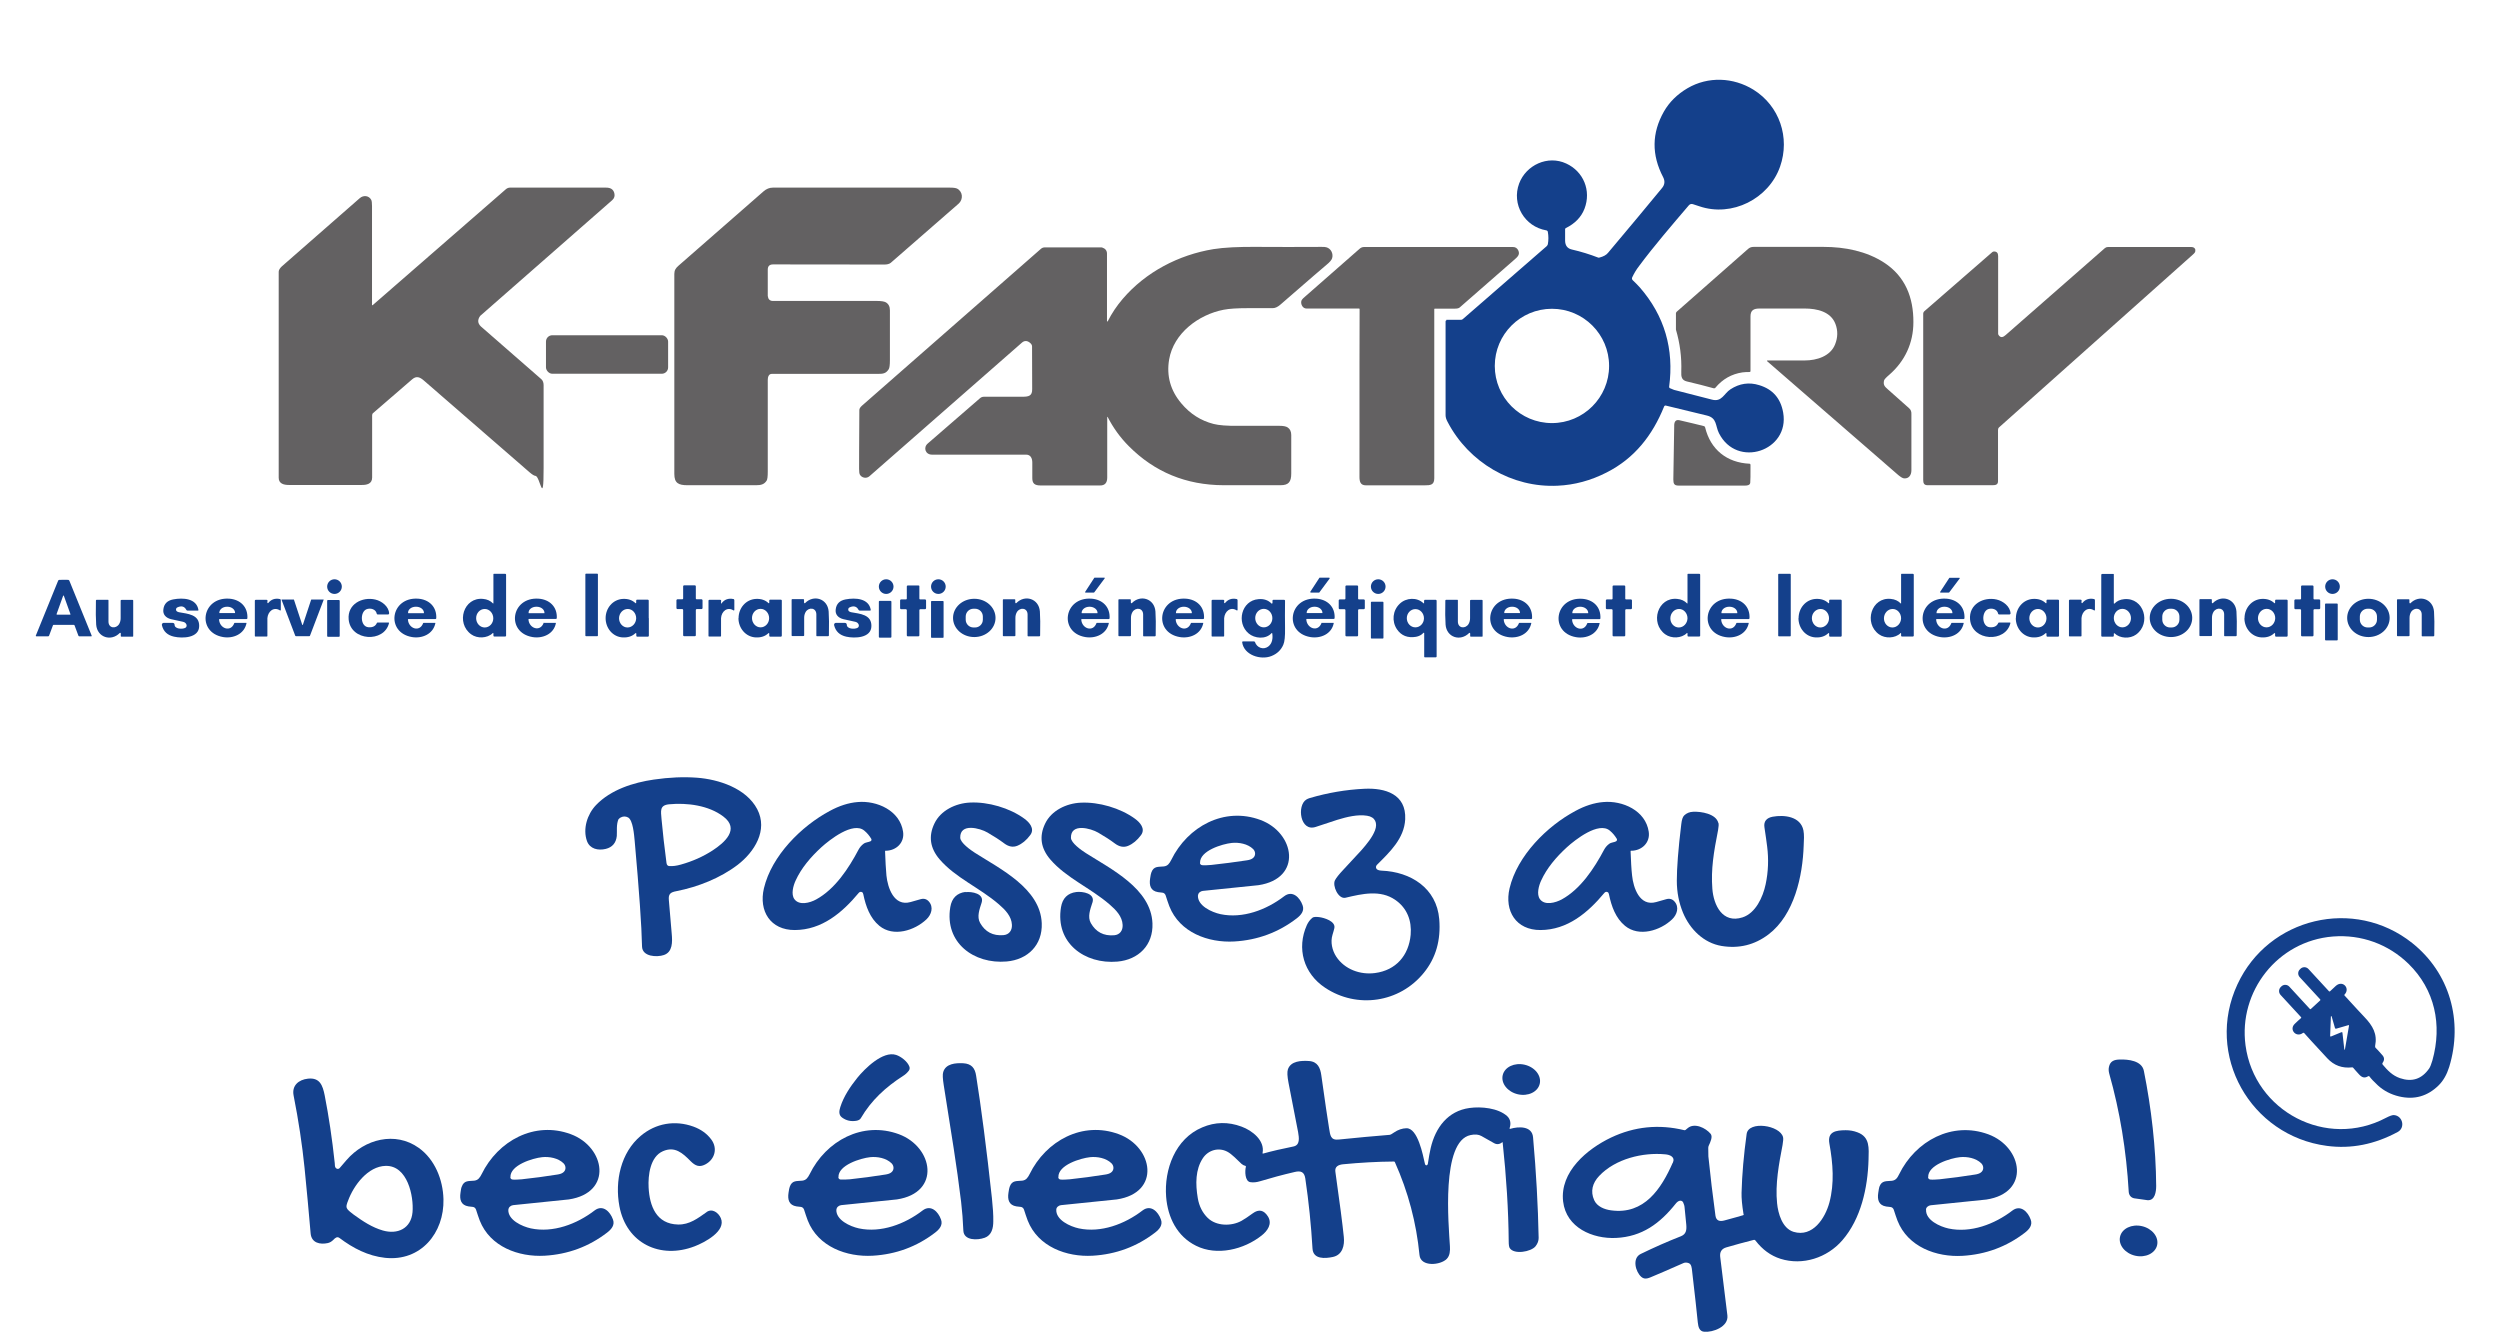 <?xml version="1.0" encoding="UTF-8"?>
<svg xmlns="http://www.w3.org/2000/svg" version="1.1" viewBox="0 0 2012 1079">
  <defs>
    <style>
      .cls-1 {
        fill: #636162;
      }

      .cls-2 {
        fill: #14408b;
      }
    </style>
  </defs>
  <!-- Generator: Adobe Illustrator 28.6.0, SVG Export Plug-In . SVG Version: 1.2.0 Build 709)  -->
  <g>
    <g id="Calque_1">
      <path class="cls-2" d="M1164,257.4h11.7c.6,0,1.2-.2,1.6-.6l67.5-58.7c.4-.4.7-.9.9-1.5.6-3.3.6-6.6,0-10-.1-.6-.6-1.1-1.2-1.2-17.6-3-28.1-21-21.9-37.7,5.6-14.9,23-23,37.9-16.1,13.9,6.4,20.3,21.8,14.7,36.4-2.6,6.7-7.6,11.9-15.1,15.6-.3.2-.5.5-.5.8,0,1.7,0,4.8,0,9.4.1,3.9,1.9,6.2,5.4,7,7.4,1.7,14.5,3.9,21.2,6.5.3.1.6.1,1,0,3.2-.8,5.6-2.1,7-3.9,17.5-20.8,32-38.2,43.5-52.2,2.1-2.6,2.4-5.5.8-8.6-9.4-18-9.2-35.5.6-52.8,4.4-7.7,10.7-13.9,19-18.8,16.6-9.7,36.9-8.8,53.1,1.2,20.9,13,29.6,38.5,21.4,61.9-9.1,25.9-38.7,40.9-65,31.9-1.9-.7-3.6-1.2-5.2-1.7-1.2-.4-2.4,0-3.2.9-13.4,15.7-28.1,32.8-40,48.8-2.4,3.1-4.2,6.2-5.6,9.2-.4.8-.2,1.8.5,2.4,1.5,1.4,4.2,4.1,5.7,5.8,19.8,22.8,27.6,49.5,23.5,80,0,.4.2.8.6,1,1.9.8,3.1,1.3,3.4,1.4,18.4,4.7,28.5,7.3,30.4,7.8,8.1,2.2,9.7-4.9,15-8.3,7.2-4.7,15-5.9,23.2-3.3,10.8,3.3,17.2,10.6,19.2,22.1,5.4,30.8-37.3,45.2-51.7,16.5-3-6-1.4-12.2-9.8-14.2-12.6-3.1-23.6-5.7-33-8-.5-.1-1.1.2-1.3.7-9.4,23.3-23.8,41.7-46.2,53.1-12.7,6.5-25.9,10.1-39.5,10.7-36.7,1.8-71.6-18.7-88.6-51.4-1.1-2-1.6-3.8-1.6-5.3,0-15.6,0-40.8,0-75.6,0-.4.3-.8.8-.8h0ZM1295,294.5c0-25.4-20.6-46-46-46s-46,20.6-46,46,20.6,46,46,46,46-20.6,46-46Z"/>
      <path class="cls-1" d="M299.5,245.5c0,0,0,.2.2.2,0,0,0,0,.1,0,67.9-59.1,103.6-90.2,107.2-93.3,1-.9,2.2-1.4,3.4-1.4,21.1,0,46.8,0,77.3,0,3.4,0,5.8,1.1,6.7,4.4.6,2.3,0,4.2-1.7,5.7-4,3.6-39.4,34.6-106.1,93,0,0-.1.1-.2.2-2.2,3.1-2,5.9.6,8.4.3.3,16.6,14.5,48.7,42.5,1.3,1.1,1.8,3,1.8,4.8,0,12.1,0,34.3,0,66.6s-2.8,6.8-6.5,6.4c-1.1-.1-2.7-1.1-4.8-2.9-18.7-16.2-47-40.8-85-73.8-3.2-2.8-6-4-9.4-1.1-8.4,7.3-18.9,16.3-31.5,27.2-.5.4-.8,1.1-.8,1.8,0,3.8,0,20.5,0,50.1,0,5.1-4.2,6.1-8.8,6-1.7,0-21.1,0-58.2,0-4.2,0-8.2-1.1-8.2-5.8,0-33,0-88.3,0-165.9,0-1.5,1.4-3.2,2.6-4.3,15.7-13.7,36.6-32,62.6-54.8,3.1-2.7,7.5-2.1,9.3,1.4.4.8.6,2.5.6,5,0,30.2,0,56.6,0,79.5Z"/>
      <path class="cls-1" d="M618.1,238.6c0,2.1,1.6,3.6,3.8,3.6,8.8,0,36.8,0,83.7,0,3.6,0,6,.4,7.3,1.1,2.2,1.3,3.3,3.4,3.3,6.4,0,23.4,0,36.7,0,40,0,4-.3,6.5-1,7.5-2.3,3.5-4.5,3.7-9,3.7-30.6,0-59,0-85.1,0-2.4,0-3.2,2.5-3.2,4.8,0,9.2,0,33.9,0,73.9,0,3.9-.3,6.3-.9,7.2-2,3.1-4.6,3.7-8.6,3.7-9.2,0-27.6,0-55.1,0-7.3,0-10.6-1.7-10.6-9.1,0-91.6,0-145.2,0-160.9,0-3,1.1-4.7,3.4-6.7,10.9-9.5,33.7-29.5,68.4-59.8,2.3-2,4.8-3,7.5-3,72.9,0,120.5,0,142.6,0,2.8,0,4.7.3,5.7.8,4.6,2.4,5.1,8.6,1.2,12.1-11.7,10.3-29.9,26.1-54.6,47.6-1.3,1.1-3.3,1.4-5.2,1.4-17.9,0-47.7,0-89.5-.1-2.9,0-4.3,1.4-4.3,4.2,0,7.5,0,14.6,0,21.6Z"/>
      <path class="cls-1" d="M891.6,258.4c3.2-6.3,7.2-12.3,12-17.9,18.4-21.5,44.9-35.4,73-40,8.1-1.3,20.3-2,36.5-1.8,14.5.1,31.3.1,50.4,0,1.7,0,3,0,3.9.3,3.8,1,5.8,5.2,4.7,8.8-.4,1.4-1.9,3.2-4.5,5.3-1.4,1.1-13.8,11.8-37.3,32.2-2.1,1.8-4.1,2.7-6,2.7-4.6,0-11.2,0-19.8,0-8.6,0-15.2.4-19.8,1.3-20,3.9-40.2,18.8-43.8,40.1-2.2,13.1,1.1,24.9,9.8,35.2,7.1,8.5,15.8,14,26,16.6,4.3,1.1,10.8,1.6,19.7,1.5,11,0,22,0,33.1,0,3.2,0,5.5.4,6.8,1.3,1.9,1.2,2.9,3.3,2.9,6.1,0,15,0,25.3,0,31,0,6.7-2.1,9.4-8.6,9.4-8.8,0-24.1,0-45.9,0-30.1-.1-55.5-10.6-76.2-31.4-6.9-6.9-12.6-14.8-17.1-23.6,0,0-.1-.1-.2,0,0,0-.1.1-.1.2,0,30,0,46.1,0,48.6,0,4.3-1.9,6.5-5.9,6.4-14.7,0-30.6,0-47.7,0-4.6,0-6.7-1.4-6.7-5.9,0-4.7,0-8.9,0-12.5,0-3.4-1.3-6.4-5-6.4-8.9,0-34.1,0-75.8,0-5.2,0-7.2-5.7-3.3-9,27.9-24.2,41.9-36.3,42-36.4.9-.8,2-1.2,3.2-1.2,9.1,0,19.5,0,31,0,5.1,0,7.9-.7,7.8-6.2,0-.4,0-11.8-.1-34.3,0-1.1-.6-2.1-1.9-3.1-2.2-1.7-4.4-1.6-6.3.1-47.5,41.6-88.4,77.4-122.7,107.5-2.4,2.1-6.1,1.3-7.6-1.2-.5-.8-.7-2.4-.7-4.8,0-3.8,0-19.6.2-47.3,0-1.1.7-2.2,2-3.4,38.2-33.5,86.2-75.6,144.1-126.3.9-.8,2-1.2,3.2-1.2h45.4c.2,0,.5,0,.7.1,2.5.8,3.8,2.4,3.9,4.7,0,7.3,0,25.5,0,54.7,0,.1.1.2.2.2,0,0,.1,0,.2-.1Z"/>
      <path class="cls-1" d="M1094.1,248.6c0-.2-.1-.3-.3-.3,0,0,0,0,0,0-24.2,0-38.3,0-42.4,0-2.9,0-4.7-3.3-4.1-6,.2-.9,1.1-2,2.8-3.4,27.4-24.1,42-36.9,44-38.6,1.1-1,2.3-1.5,3.6-1.5,13.5,0,53.5,0,120,0,1.9,0,3.3.9,4.2,2.7,1.7,3.6-.9,5.5-3.5,7.8-.6.5-15.2,13.2-43.7,38.2-.7.6-2,.9-3.9.9-5.1,0-10.5,0-16.1,0-.2,0-.4.2-.4.4h0c0,60.3,0,105.6,0,136.1,0,5.4-3,5.7-7.8,5.7-28.7,0-44.4,0-47.2,0-4.4,0-5.2-2.9-5.2-6.9,0-78,0-122.1.1-132.3,0-.9,0-1.8,0-2.7Z"/>
      <path class="cls-1" d="M1422.6,290.1c10.7,0,20.6,0,29.8,0,9.9,0,20.8-3.5,24.5-13,2.2-5.5,2.3-11,.3-16.3-3.7-10-14.9-12.5-24.8-12.5-16.4,0-28.5,0-36.3,0-4.9,0-7.3,1.5-7.3,6.4,0,8.7,0,23.3,0,44,0,.4-.3.7-.7.7-1.6,0-3.9,0-5.8.3-8.7,1.3-16,5.4-21.8,12.4-.3.4-.8.5-1.3.4-6.8-1.9-14-3.7-21.6-5.5-4.2-1-4.7-3.8-4.5-8,.4-11.6-1.1-22.8-4.3-33.7,0-.1,0-.3,0-.4v-12.9c.1-.4.3-.8.6-1.1,1.2-1,20.3-17.9,57.5-50.6,1.3-1.1,2.6-1.6,4.4-1.6,20.8,0,39.6,0,56.3,0,17.1,0,34.5,3.4,48.8,12.7,17,11.1,23.6,28.1,23.5,47.9,0,16.7-6.8,31.4-19.5,42.4-2.6,2.2-3.9,3.7-4.1,4.5-.8,3.4.3,4.8,3.1,7.2,10,8.9,15.7,13.9,17.1,15.2,1.4,1.2,1.9,2.8,1.8,4.8,0,1.4,0,16.4,0,45.1,0,3.9-2.1,6.8-5.8,6.5-1.1,0-2.7-1-4.8-2.7-55.3-48-90.4-78.5-105.5-91.6-.2-.1-.2-.4,0-.5,0,0,.2-.1.3-.1Z"/>
      <path class="cls-1" d="M1766.7,201c.5,1.9-.7,2.8-2,4-88.5,78.8-140.4,125.1-155.8,138.9-.6.5-.9,1.3-.9,2.1,0,25.5,0,39.3,0,41.3,0,2.7-1.8,3.2-4.3,3.2-17.8,0-35.3,0-52.4,0-2.8,0-3.5-1.6-3.5-4.2,0-49.2,0-93.8,0-133.8,0-.8.4-1.6,1-2.1l54.6-47.5c.4-.3.9-.5,1.4-.5,2.2,0,3.3,1.2,3.3,3.7,0,19.1,0,39.9,0,62.4,0,.4.1.8.4,1.2,1.7,2.5,3.7,1.7,5.7-.1,52.1-45.7,78.7-69,79.8-69.9.7-.6,1.5-.9,2.4-.9,27.4,0,49.8,0,67.2,0,1.8,0,2.9.8,3.3,2.3Z"/>
      <rect class="cls-1" x="439.4" y="269.8" width="98.3" height="31" rx="5.1" ry="5.1"/>
      <path class="cls-1" d="M1408.8,373.9c0,8.4,0,13.3-.2,14.6-.2,1.9-2.2,2.3-4,2.3-33.1,0-51,0-53.7,0-3.5,0-4.2-1.5-4.2-5,.5-28.3.7-42.5.7-42.8-.1-3,.8-5.6,4.2-4.8,8.1,1.9,14.6,3.4,19.6,4.7.6.1,1,.6,1.1,1.1,4.3,17.8,17.5,28.4,35.8,29.2.3,0,.6.3.6.6Z"/>
      <path class="cls-2" d="M396.5,509.6c-4.4,4.2-12.4,4.5-17.3.9-12.5-9-6.2-30.1,9.6-28.5,3.3.3,5.9,1.5,7.9,3.6.1.1.3.1.4,0,0,0,0-.1,0-.2v-23.2c0-.2.2-.4.4-.4h9.1c.4,0,.7.3.7.7v49.1c0,.4-.4.7-.8.7h-8.7c-.4,0-.7-.3-.7-.7v-1.8c0-.2-.2-.4-.3-.4,0,0-.2,0-.3.1ZM390.1,505c3.8,0,6.9-3.3,6.9-7.4s-3.1-7.5-6.9-7.5h0c-3.8,0-6.9,3.3-6.9,7.4h0c0,4.1,3.1,7.5,6.9,7.5Z"/>
      <rect class="cls-2" x="471.1" y="461.7" width="10.1" height="50.3" rx=".5" ry=".5"/>
      <path class="cls-2" d="M1357.5,509.6c-4.3,4.2-12.3,4.5-17.3.9-12.5-9-6.2-30.1,9.6-28.5,3.3.3,5.9,1.5,7.9,3.6.1.1.3.1.4,0,0,0,0-.1,0-.2v-23.2c0-.2.2-.4.4-.4h9.1c.4,0,.7.3.7.7v49.1c0,.4-.4.7-.8.7h-8.7c-.4,0-.7-.3-.7-.7h0v-1.8c0-.2-.2-.4-.4-.4,0,0-.2,0-.3.1ZM1351.1,505c3.8,0,6.9-3.3,7-7.4,0-4.1-3-7.5-6.8-7.5-3.8,0-6.9,3.3-7,7.4s3,7.5,6.8,7.5Z"/>
      <rect class="cls-2" x="1431.1" y="461.8" width="10.1" height="50.3" rx=".5" ry=".5"/>
      <path class="cls-2" d="M1529.5,509.6c-4.3,4.2-12.3,4.5-17.3.9-12.5-9-6.2-30.1,9.5-28.5,3.3.3,5.9,1.5,7.9,3.6.1.1.3.1.4,0,0,0,0-.1,0-.2v-23.2c0-.2.2-.4.4-.4h9.1c.4,0,.7.3.7.7v49.1c0,.4-.4.7-.8.7h-8.7c-.4,0-.7-.3-.7-.7h0v-1.8c0-.2-.2-.4-.3-.4,0,0-.2,0-.3.1ZM1523,505c3.8,0,6.9-3.3,7-7.4h0c0-4.1-3-7.5-6.8-7.5h0c-3.8,0-6.9,3.3-7,7.4s3,7.5,6.8,7.5Z"/>
      <path class="cls-2" d="M1701.2,509.9v1.8c0,.4-.3.7-.7.7h-8.7c-.4,0-.7-.3-.7-.7v-49.1c0-.4.3-.7.7-.7h9.1c.2,0,.3.2.3.4v23.2c0,.2.1.3.3.3,0,0,.1,0,.2,0,2-2.1,4.6-3.3,7.9-3.6,15.8-1.5,22,19.5,9.5,28.5-5,3.6-13,3.2-17.3-1-.1-.1-.4-.1-.5,0,0,0-.1.2-.1.3ZM1708.1,504.9c3.8,0,6.9-3.3,6.9-7.4h0c0-4.1-3.1-7.5-6.9-7.5h0c-3.8,0-6.9,3.3-6.9,7.4h0c0,4.1,3.1,7.5,6.9,7.5h0Z"/>
      <path class="cls-2" d="M880.4,476.9h-6.8c-.2,0-.3-.1-.3-.3,0,0,0-.1,0-.2l7.4-11.4c0,0,.2-.1.3-.1h7.8c.2,0,.3.1.3.3,0,0,0,.1,0,.2l-8.5,11.4c0,0-.2.1-.3.1Z"/>
      <path class="cls-2" d="M1061.4,476.9h-6.5c-.2,0-.4-.2-.4-.4,0,0,0-.2,0-.2l7.3-11.2c0-.1.2-.2.3-.2h7.6c.2,0,.4.2.4.4,0,0,0,.2,0,.3l-8.3,11.2c0,.1-.2.2-.3.2Z"/>
      <path class="cls-2" d="M1568.4,476.9h-6.7c-.2,0-.3-.1-.3-.3,0,0,0-.1,0-.2l7.4-11.3c0,0,.2-.1.3-.1h7.8c.2,0,.3.2.3.3,0,0,0,.1,0,.2l-8.5,11.3c0,0-.2.1-.3.1Z"/>
      <circle class="cls-2" cx="269.2" cy="472.1" r="5.9"/>
      <circle class="cls-2" cx="713.2" cy="472.1" r="5.9"/>
      <circle class="cls-2" cx="755.2" cy="472.1" r="5.9"/>
      <circle class="cls-2" cx="1109.2" cy="472.1" r="5.9"/>
      <circle class="cls-2" cx="1877.2" cy="472.1" r="5.9"/>
      <path class="cls-2" d="M51.2,466.6c2.1,0,3.3,0,3.8.1.3,0,.6.3.8.6l18,44.3c0,.2,0,.4-.2.5,0,0,0,0-.2,0h-9.6c-.3,0-.6-.2-.7-.5l-3.1-8.3c0-.2-.3-.3-.5-.4-.6,0-3.3,0-8.2,0s-7.7,0-8.2,0c-.2,0-.4.1-.5.4l-3.1,8.3c-.1.3-.4.5-.7.5h-9.6c-.2,0-.4-.2-.4-.4,0,0,0,0,0-.1l18-44.3c.1-.3.4-.5.8-.6.5,0,1.8-.1,3.8-.1ZM45.6,494.3c0,.2,0,.4.2.4,0,0,0,0,.1,0h10.5c.2,0,.3-.1.3-.3,0,0,0,0,0-.1l-5.3-14.8c0-.2-.3-.3-.4-.2,0,0-.2.1-.2.2l-5.3,14.8Z"/>
      <path class="cls-2" d="M554.8,512c-2.5,0-3.9,0-4.3,0-.4,0-.7-.3-.7-.7v-20.4c0-.4-.3-.7-.7-.7h-3.8c-.5,0-.9-.4-.9-.9v-6.1c0-.5.4-.9.9-.9h3.9c.3,0,.6-.3.6-.6h0v-9.9c0-.4.3-.7.7-.7.5,0,2,0,4.4,0,2.4,0,3.9,0,4.4,0,.4,0,.7.3.7.7v9.9c0,.3.3.6.6.6h3.9c.5,0,.9.4.9.9v6.1c0,.5-.4.9-.9.9h-3.8c-.4,0-.7.3-.7.7h0s0,20.4,0,20.4c0,.4-.3.7-.7.7h-4.3Z"/>
      <path class="cls-2" d="M734.8,512.1c-2.4,0-3.9,0-4.3,0s-.7-.3-.7-.7h0v-20.4c0-.4-.3-.7-.7-.7h-3.8c-.5,0-.9-.4-.9-.9h0v-6.1c0-.5.4-.9.9-.9,0,0,0,0,0,0h3.9c.3,0,.6-.3.6-.6h0v-9.9c0-.4.3-.7.7-.7.5,0,2,0,4.4,0,2.4,0,3.9,0,4.4,0,.4,0,.7.3.6.7v9.9c0,.3.3.6.6.6h3.9c.5,0,.9.4.9.9v6.1c0,.5-.4.9-.9.9h-3.8c-.4,0-.7.3-.7.7h0s0,20.4,0,20.4c0,.4-.3.7-.7.7h0c-.4,0-1.8,0-4.3,0Z"/>
      <path class="cls-2" d="M1087.8,512.1c-2.5,0-3.9,0-4.3,0-.4,0-.7-.3-.7-.7v-20.4c0-.4-.3-.7-.7-.7h-3.8c-.5,0-.9-.4-.9-.9h0v-6.1c0-.5.4-.9.9-.9h3.9c.3,0,.6-.3.6-.6v-9.9c0-.4.3-.7.7-.7.5,0,2,0,4.4,0s3.9,0,4.4,0c.4,0,.7.3.7.7v9.9c0,.3.3.6.6.6h3.9c.5,0,.9.4.9.9v6.1c0,.5-.4.9-.9.9h-3.8c-.4,0-.7.3-.7.7v20.4c0,.4-.3.7-.7.7-.4,0-1.9,0-4.3,0Z"/>
      <path class="cls-2" d="M1302.8,512.1c-2.5,0-3.9,0-4.3,0-.4,0-.7-.3-.7-.7v-20.4c0-.4-.3-.7-.7-.7h-3.8c-.5,0-.9-.4-.9-.9h0v-6.1c0-.5.4-.9.9-.9h3.9c.3,0,.6-.3.6-.6,0,0,0,0,0,0v-9.9c0-.4.3-.7.7-.7.5,0,2,0,4.4,0s3.9,0,4.4,0c.4,0,.7.3.7.7v9.9c0,.3.2.6.6.6,0,0,0,0,0,0h3.9c.5,0,.9.4.9.9h0s0,6.1,0,6.1c0,.5-.4.9-.9.9h-3.8c-.4,0-.7.3-.7.7v20.4c0,.4-.3.7-.7.7h-4.3Z"/>
      <path class="cls-2" d="M1856.8,471.2c2.4,0,3.9,0,4.4,0,.4,0,.7.3.7.7v9.9c0,.3.3.6.6.6h3.9c.5,0,.9.4.9.9v6.1c0,.5-.4.9-.9.9h-3.8c-.4,0-.7.3-.7.7v20.4c0,.4-.3.7-.7.7h-8.6c-.4,0-.7-.3-.7-.7h0s0-20.4,0-20.4c0-.4-.3-.7-.7-.7h-3.8c-.5,0-.9-.4-.9-.9h0v-6.1c0-.5.4-.9.9-.9h3.9c.3,0,.6-.3.6-.6v-9.9c0-.4.3-.7.7-.7.5,0,2,0,4.3,0Z"/>
      <path class="cls-2" d="M159.7,491c0,.2-.1.4-.3.4,0,0,0,0,0,0h-8.5c-.4,0-.7-.2-.9-.5-1.5-2.9-3.9-3.6-7.2-2.1-1,.4-1.4,1.5-1,2.5,0,.2.2.3.3.5.4.4,1,.7,1.8.9,7.2,1.3,16.5,1.8,16.4,11.1,0,9.8-13.5,10.1-20.2,8.6-5.4-1.2-8.6-4.2-9.8-9.2-.2-.9.3-1.7,1.2-1.9.1,0,.2,0,.4,0h7.1c.9,0,1.5.7,1.5,1.5,0,0,0,0,0,0,0,3.4,6.1,3.8,8.6,2.5,1-.5,1.4-1.7.9-2.8-.5-1.1-1.4-1.8-2.8-2.1-4.4-.9-7.6-1.6-9.6-2.1-4-1-6.8-3.7-6.1-8.1.6-4.3,3.2-6.9,7.9-7.8,7.9-1.5,18.8-.9,20.3,8.5Z"/>
      <path class="cls-2" d="M188.8,501.3h9.4c.1,0,.2,0,.2.2,0,0,0,0,0,0-1.8,8.9-10.8,12.6-18.9,11.2-21.4-3.7-17.3-32.3,4.9-30.9,8.8.6,15.2,6.5,14.7,15.8,0,.3-.3.6-.6.6h-21.8c-.2,0-.4.2-.4.4,0,0,0,0,0,0,.4,7.3,9.4,10.5,12.2,3,0-.2.2-.3.4-.3ZM176.5,493.4h12.6c0,0,.1,0,.1-.1h0c0-2.8-2.8-5-6.2-5h-.3c-3.5,0-6.2,2.2-6.2,4.9,0,0,0,0,0,0h0c0,.2,0,.2.1.2h0Z"/>
      <path class="cls-2" d="M215.2,485.1c0,.2.3.4.5.3,0,0,.2,0,.2-.1,2.3-2.9,5.4-4,9.3-3.2.5,0,.8.5.8,1v7.8c0,.2-.2.4-.4.4,0,0-.1,0-.2,0-5.1-3.3-9.8.8-10.2,6.2,0,.5,0,5.3,0,14.3,0,.3-.2.5-.5.5h-9.1c-.3,0-.5-.2-.5-.5h0v-28.3c0-.5.4-.8.8-.8h8.6c.4,0,.8.3.8.8,0,0,0,.1,0,.2-.2.7-.2,1.2,0,1.7Z"/>
      <path class="cls-2" d="M340.8,501.3h9.4c.1,0,.2,0,.2.2,0,0,0,0,0,0-1.8,8.9-10.8,12.6-18.9,11.2-21.4-3.7-17.3-32.3,4.9-30.9,8.8.6,15.2,6.5,14.7,15.8,0,.3-.3.6-.6.6h-21.8c-.2,0-.4.2-.4.4,0,0,0,0,0,0,.4,7.3,9.4,10.5,12.2,3,0-.2.2-.3.4-.3ZM328.5,493.5h12.6c0,0,.1-.1.1-.2h0c0-2.8-2.8-5-6.3-5h-.3c-3.5,0-6.3,2.2-6.2,4.9,0,0,0,0,0,0h0c0,.1,0,.2.1.2h0Z"/>
      <path class="cls-2" d="M437.8,501.3h9.4c.1,0,.2,0,.2.2,0,0,0,0,0,0-1.7,8.9-10.8,12.6-18.9,11.2-21.4-3.7-17.3-32.3,4.9-30.9,8.8.6,15.2,6.5,14.7,15.7,0,.3-.3.6-.6.6h-21.8c-.2,0-.4.2-.4.4,0,0,0,0,0,0,.4,7.2,9.4,10.4,12.2,2.9,0-.2.2-.3.4-.3ZM425.5,493.5h12.6c0,0,.1-.1.1-.2h0c0-2.8-2.8-5-6.3-5h-.3c-3.5,0-6.3,2.2-6.2,4.9h0c0,.2,0,.2.1.2h0Z"/>
      <path class="cls-2" d="M580.9,485.3c2.3-2.9,5.4-4,9.3-3.2.5,0,.8.5.8,1v7.8c0,.2-.2.4-.4.4,0,0-.1,0-.2,0-5.1-3.3-9.8.8-10.1,6.2,0,.5,0,5.3,0,14.3,0,.3-.2.5-.5.5h-9.1c-.3,0-.5-.2-.5-.5v-28.3c0-.5.4-.8.8-.8h8.6c.4,0,.8.3.8.8,0,0,0,.1,0,.2-.2.7-.2,1.2,0,1.7,0,.2.3.4.5.3,0,0,.2,0,.2-.1Z"/>
      <path class="cls-2" d="M647.2,485.1c0,.2.2.4.4.4.1,0,.2,0,.3-.1,6.9-7.1,18.2-3.7,19,6.7.3,4.2.4,10.6.2,19.3,0,.3-.3.6-.6.6h-9.1c-.2,0-.4-.2-.4-.4,0-7.2,0-12.9,0-17.1,0-5.5-6.1-6.1-8.6-2-.8,1.4-1.2,2.9-1.2,4.7,0,9,0,13.7,0,14.1,0,.4-.3.6-.7.6h-8.9c-.3,0-.5-.2-.5-.5h0s0-28.7,0-28.7c0-.2.2-.5.4-.5h9.1c.3,0,.5.2.5.5h0v2.2Z"/>
      <path class="cls-2" d="M700.7,491c0,.2-.1.4-.3.4,0,0,0,0,0,0h-8.5c-.4,0-.7-.2-.9-.5-1.5-2.9-3.9-3.6-7.2-2.1-1,.4-1.4,1.5-1,2.5,0,.2.2.3.3.5.4.4,1,.7,1.8.9,7.2,1.3,16.5,1.8,16.4,11.1,0,9.8-13.5,10.1-20.2,8.6-5.4-1.2-8.6-4.3-9.8-9.2-.2-.9.3-1.7,1.2-1.9.1,0,.2,0,.4,0h7.1c.9,0,1.5.7,1.5,1.5,0,0,0,0,0,0,0,3.4,6.1,3.8,8.6,2.5,1-.5,1.4-1.7.9-2.8-.5-1.1-1.4-1.8-2.8-2.1-4.4-.9-7.6-1.6-9.5-2.1-4-1-6.8-3.7-6.1-8.1.6-4.3,3.2-6.9,7.9-7.8,7.9-1.5,18.8-.9,20.3,8.5Z"/>
      <path class="cls-2" d="M817.2,485.1c0,.2.2.4.4.4.1,0,.2,0,.3-.1,6.9-7.1,18.2-3.7,19,6.7.3,4.2.4,10.6.2,19.4,0,.3-.3.6-.6.6h-9.1c-.2,0-.4-.2-.4-.4h0c0-7.2,0-12.9,0-17.1,0-5.5-6.1-6.1-8.6-2-.8,1.4-1.2,2.9-1.2,4.7,0,9,0,13.7,0,14.1,0,.4-.3.6-.7.6h-8.9c-.3,0-.5-.2-.5-.5h0s0-28.7,0-28.7c0-.2.2-.5.4-.5h9.1c.3,0,.5.2.5.5h0v2.2Z"/>
      <path class="cls-2" d="M882.8,501.3h9.4c.1,0,.2,0,.2.2,0,0,0,0,0,0-1.8,8.9-10.8,12.6-19,11.2-21.4-3.7-17.3-32.3,4.9-30.9,8.8.6,15.2,6.5,14.7,15.8,0,.3-.3.6-.6.6h-21.8c-.2,0-.4.2-.4.4,0,0,0,0,0,0,.4,7.3,9.4,10.5,12.2,3,0-.2.2-.3.4-.3ZM870.6,493.5h12.6c0,0,.1,0,.1-.2h0c0-2.8-2.9-5-6.4-5,0,0,0,0,0,0h-.1c-3.5,0-6.3,2.2-6.3,4.9h0c0,.2,0,.2.1.2h0Z"/>
      <path class="cls-2" d="M910.2,485.1c0,.2.2.4.4.4.1,0,.2,0,.3-.1,6.9-7.1,18.2-3.7,19,6.7.3,4.2.4,10.6.2,19.4,0,.3-.3.6-.6.6h-9.1c-.2,0-.4-.2-.4-.4h0c0-7.2,0-12.9,0-17.1,0-5.5-6.1-6.1-8.6-2-.8,1.4-1.2,2.9-1.2,4.7,0,9,0,13.7,0,14.1,0,.4-.3.6-.7.6h-8.9c-.3,0-.5-.2-.5-.5h0s0-28.7,0-28.7c0-.2.2-.5.4-.5h9.1c.3,0,.5.2.5.5v2.2Z"/>
      <path class="cls-2" d="M958.8,501.3h9.4c.1,0,.2,0,.2.2,0,0,0,0,0,0-1.8,8.9-10.8,12.6-19,11.2-21.4-3.7-17.3-32.3,4.9-30.9,8.8.6,15.2,6.5,14.7,15.8,0,.3-.3.6-.6.6h-21.8c-.2,0-.4.2-.4.4,0,0,0,0,0,0,.4,7.2,9.4,10.5,12.2,3,0-.2.2-.3.4-.3ZM946.5,493.5h12.6c0,0,.1-.1.1-.2h0c0-2.8-2.9-5-6.4-5h-.1c-3.5,0-6.4,2.2-6.3,5h0c0,.2,0,.2.1.2Z"/>
      <path class="cls-2" d="M985.2,485.1c0,.2.3.4.5.3,0,0,.2,0,.2-.1,2.4-2.9,5.4-4,9.3-3.2.5,0,.8.5.8,1v7.8c0,.2-.2.4-.4.4,0,0-.1,0-.2,0-5.1-3.4-9.8.8-10.2,6.2,0,.5,0,5.3,0,14.3,0,.3-.2.5-.5.5h-9.1c-.3,0-.5-.2-.5-.5v-28.3c0-.5.4-.8.8-.8h8.6c.4,0,.8.3.8.8,0,0,0,.1,0,.2-.2.7-.2,1.2,0,1.7Z"/>
      <path class="cls-2" d="M1063.8,501.3h9.4c.1,0,.2,0,.2.2,0,0,0,0,0,0-1.7,8.9-10.8,12.6-18.9,11.2-21.4-3.7-17.3-32.3,4.9-30.9,8.8.6,15.2,6.5,14.7,15.7,0,.3-.3.6-.6.6h-21.8c-.2,0-.4.2-.4.4,0,0,0,0,0,0,.4,7.3,9.4,10.5,12.2,3,0-.2.2-.3.4-.3ZM1051.6,493.4h12.6c0,0,.1,0,.1-.1h0c0-2.8-2.8-5-6.2-5,0,0,0,0,0,0h-.3c-3.4,0-6.2,2.2-6.2,4.9h0c0,.1,0,.2.1.2Z"/>
      <path class="cls-2" d="M1222.8,501.3h9.4c.1,0,.2,0,.2.2,0,0,0,0,0,0-1.8,8.9-10.8,12.6-19,11.2-21.4-3.7-17.3-32.3,4.9-30.9,8.8.6,15.2,6.5,14.7,15.8,0,.3-.3.6-.6.6h-21.8c-.2,0-.4.2-.4.4,0,0,0,0,0,0,.4,7.3,9.4,10.5,12.2,3,0-.2.2-.3.4-.3ZM1210.6,493.4h12.6c0,0,.1,0,.1-.1h0c0-2.8-2.8-5-6.2-5h-.3c-3.4,0-6.2,2.2-6.2,4.9h0c0,.1,0,.2.1.2h0Z"/>
      <path class="cls-2" d="M1287.4,501.6c-1.8,8.9-10.8,12.6-19,11.2-21.4-3.7-17.3-32.3,4.9-30.9,8.8.6,15.2,6.5,14.7,15.8,0,.3-.3.6-.6.6h-21.8c-.2,0-.4.2-.4.4,0,0,0,0,0,0,.4,7.3,9.4,10.5,12.2,3,0-.2.2-.3.4-.3h9.4c.1,0,.2,0,.2.2,0,0,0,0,0,0ZM1265.5,493.5h12.6c0,0,.1,0,.1-.2h0c0-2.8-2.9-5-6.4-5h-.1c-3.5,0-6.3,2.2-6.3,5h0c0,.2,0,.2.1.2h0Z"/>
      <path class="cls-2" d="M1397.8,501.3h9.4c.1,0,.2,0,.2.2,0,0,0,0,0,0-1.8,8.9-10.8,12.6-19,11.2-21.4-3.7-17.3-32.3,4.9-30.9,8.8.6,15.2,6.5,14.7,15.8,0,.3-.3.6-.6.6h-21.8c-.2,0-.4.2-.4.4,0,0,0,0,0,0,.4,7.3,9.4,10.5,12.2,3,0-.2.2-.3.4-.3ZM1385.5,493.5h12.6c0,0,.1,0,.1-.2h0c0-2.8-2.8-5-6.3-5h-.3c-3.4,0-6.2,2.2-6.2,4.9h0c0,.2,0,.2.1.2h0Z"/>
      <path class="cls-2" d="M1570.8,501.3h9.4c.1,0,.2,0,.2.2,0,0,0,0,0,0-1.8,8.9-10.8,12.6-19,11.2-21.4-3.7-17.3-32.3,4.9-30.9,8.8.6,15.2,6.5,14.7,15.8,0,.3-.3.6-.6.6h-21.8c-.2,0-.4.2-.4.4,0,0,0,0,0,0,.4,7.3,9.4,10.5,12.2,3,0-.2.2-.3.4-.3ZM1558.6,493.5h12.6c0,0,.1,0,.1-.2h0c0-2.8-2.8-5-6.3-5,0,0,0,0,0,0h-.3c-3.4,0-6.2,2.2-6.2,5h0c0,.2,0,.2.1.2Z"/>
      <path class="cls-2" d="M1675.2,485.1c0,.2.3.4.5.3,0,0,.2,0,.2-.1,2.3-2.9,5.4-4,9.3-3.2.5,0,.8.5.8,1v7.8c0,.2-.2.4-.4.4,0,0-.1,0-.2,0-5.2-3.4-9.8.8-10.2,6.1,0,.5,0,5.3,0,14.3,0,.3-.2.5-.5.5h-9.1c-.3,0-.5-.2-.5-.5v-28.3c0-.5.4-.8.8-.8h8.6c.4,0,.8.3.8.8,0,0,0,.1,0,.2-.2.7-.2,1.2,0,1.7Z"/>
      <path class="cls-2" d="M1780.2,485.1c0,.2.2.4.4.4.1,0,.2,0,.3-.1,6.9-7.1,18.2-3.6,19,6.7.3,4.2.4,10.6.2,19.3,0,.3-.3.6-.6.6h-9.1c-.2,0-.4-.2-.4-.4h0c0-7.2,0-12.9,0-17.1,0-5.5-6.1-6.1-8.6-2-.8,1.4-1.2,2.9-1.2,4.7,0,9,0,13.7,0,14.1,0,.4-.3.6-.7.6h-8.9c-.3,0-.5-.2-.5-.5v-28.7c0-.2.2-.5.4-.5h9.1c.3,0,.5.2.5.5h0v2.2Z"/>
      <path class="cls-2" d="M1939.2,485.2c0,.2.2.4.4.4.1,0,.2,0,.3-.1,6.9-7.1,18.2-3.7,19,6.7.3,4.2.4,10.6.2,19.3,0,.3-.3.6-.6.6h-9.1c-.2,0-.4-.2-.4-.4,0-7.2,0-12.9,0-17.1,0-5.5-6.1-6.1-8.6-2-.8,1.4-1.2,2.9-1.2,4.7,0,9,0,13.7,0,14.1,0,.4-.3.6-.7.6h-8.9c-.3,0-.5-.2-.5-.5v-28.7c0-.2.2-.4.4-.5h9.1c.3,0,.5.2.5.5v2.2Z"/>
      <path class="cls-2" d="M313.1,493.8c0,.4-.3.7-.6.7,0,0,0,0,0,0h-8.6c-.3,0-.6-.2-.7-.6-.7-3.7-5.1-4.8-8.2-3.6-5.4,2.2-5.1,14,1.5,14.5,3.5.3,5.7-.9,6.8-3.4.1-.2.3-.4.6-.4h8.8c.2,0,.4.2.4.4,0,0,0,0,0,0-3.8,16.1-30.9,14.7-32.5-2.9-1.1-12.3,10.9-18.4,21.4-16,5.2,1.2,10.9,5.5,11.2,11.2Z"/>
      <path class="cls-2" d="M522.2,497.5c0,4.8,0,9.5,0,14.1,0,.4-.3.8-.8.8,0,0,0,0,0,0h-8.6c-.4,0-.7-.3-.7-.7h0v-1.8c0-.2-.2-.4-.4-.4,0,0-.2,0-.3.1-2.6,2.5-6,3.6-10.2,3.4-8.1-.4-13.8-7.5-13.8-15.5s5.7-15,13.8-15.5c4.2-.2,7.6.9,10.2,3.4.2.1.4.1.5,0,0,0,.1-.2.1-.3v-1.8c0-.4.3-.7.7-.7h8.6c.4,0,.8.3.8.8,0,0,0,0,0,0,0,4.6,0,9.3,0,14.1ZM505,505c3.8,0,6.9-3.3,7-7.4,0-4.1-3-7.5-6.8-7.5-3.8,0-6.9,3.3-7,7.4,0,4.1,3,7.5,6.8,7.5Z"/>
      <path class="cls-2" d="M594.4,497.5c0-8,5.7-15,13.9-15.5,4.2-.2,7.6.9,10.2,3.4.2.1.4.1.5,0,0,0,.1-.2.1-.3v-1.8c0-.4.3-.7.7-.7h8.6c.4,0,.8.3.8.8,0,0,0,0,0,0,0,4.6,0,9.3,0,14.1,0,4.8,0,9.5,0,14.1,0,.4-.3.8-.8.8,0,0,0,0,0,0h-8.6c-.4,0-.7-.3-.7-.7v-1.8c0-.2-.2-.4-.4-.4,0,0-.2,0-.3.1-2.6,2.5-6,3.6-10.2,3.4-8.1-.4-13.9-7.5-13.9-15.5ZM612.1,504.9c3.8,0,6.9-3.3,6.9-7.4,0,0,0,0,0,0,0-4.1-3.1-7.5-6.9-7.5h0c-3.8,0-6.9,3.3-6.9,7.4h0c0,4.1,3.1,7.5,6.9,7.5h0Z"/>
      <path class="cls-2" d="M801.2,497.3c0,8.5-7.6,15.4-17.1,15.4h0c-9.5,0-17.1-6.9-17.1-15.4h0c0-8.5,7.6-15.4,17.1-15.4h0c9.5,0,17.1,6.9,17.1,15.4h0ZM791,496.2c0-3.5-2.8-6.3-6.3-6.3h-1.2c-3.5,0-6.3,2.8-6.3,6.3h0v2.5c0,3.5,2.8,6.3,6.3,6.3h1.2c3.5,0,6.3-2.8,6.3-6.3v-2.5Z"/>
      <path class="cls-2" d="M1024.1,485.3v-1.9c0-.4.3-.7.7-.7h8.6c.4,0,.8.3.8.8s0,0,0,0c-.1,8.5-.1,15.8,0,22.1.1,6.4-.3,10.9-1.4,13.3-1.8,4.2-5,7.3-9.6,9.1-8.5,3.4-22.1-.7-23.5-11.1,0-.4.2-.7.6-.7,0,0,0,0,0,0h8.9c.3,0,.6.2.8.5,1.5,4.6,6.7,6.5,10.6,3.7,3.4-2.5,3.9-6.8,3.3-10.7,0-.1-.1-.3-.3-.2,0,0-.1,0-.2,0-4.8,5.4-13.8,4.3-18.5.3-10.1-8.5-5.9-26.5,7.9-27.6,4.3-.4,7.8.8,10.5,3.5.1.2.4.2.6,0,0,0,.1-.2.1-.3ZM1017.1,504.9c3.8,0,6.9-3.3,6.9-7.4h0c0-4.1-3.1-7.5-6.9-7.5h0c-3.8,0-6.9,3.3-6.9,7.4s3.1,7.5,6.9,7.5h0Z"/>
      <path class="cls-2" d="M1146.1,485.4v-1.9c0-.4.3-.8.8-.8h8.5c.4,0,.8.4.8.8v44.9c0,.3-.3.6-.6.6h-8.9c-.3,0-.5-.2-.5-.5h0v-18.9c0-.2-.1-.4-.3-.4-.1,0-.2,0-.3.1-1.6,1.8-3.8,2.8-6,3.2-6.7,1.1-11.8-.9-15.3-6-4.4-6.5-3.5-15.2,2.2-20.6,5.2-5,14-5.4,19.1-.4.1.1.3.1.5,0,0,0,0-.1,0-.2ZM1139.1,504.9c3.8,0,6.9-3.3,6.9-7.3h0c0-4.1-3.1-7.4-6.9-7.4h0c-3.8,0-6.9,3.3-6.9,7.3h0c0,4.1,3.1,7.4,6.9,7.4h0Z"/>
      <path class="cls-2" d="M1447.5,497.5c0-8,5.7-15,13.8-15.5,4.2-.2,7.6.9,10.2,3.4.2.1.4.1.5,0,0,0,.1-.2.1-.3v-1.8c0-.4.3-.7.7-.7h8.6c.4,0,.8.4.8.8,0,4.6,0,9.3,0,14.1,0,4.8,0,9.5,0,14.1,0,.4-.3.8-.8.8h-8.6c-.4,0-.7-.3-.7-.7v-1.8c0-.2-.2-.4-.4-.4,0,0-.2,0-.3.1-2.6,2.5-6,3.6-10.2,3.4-8.1-.4-13.8-7.5-13.8-15.5ZM1465,505c3.8,0,7-3.3,7-7.4,0-4.1-3-7.5-6.8-7.5h0c-3.8,0-7,3.3-7,7.4s3,7.5,6.8,7.5h0Z"/>
      <path class="cls-2" d="M1617.4,494.5h-8.6c-.3,0-.6-.2-.7-.6-.7-3.7-5.1-4.8-8.2-3.6-5.3,2.2-5.1,14,1.5,14.5,3.5.3,5.7-.9,6.8-3.4.1-.2.3-.4.6-.4h8.8c.2,0,.4.2.4.4,0,0,0,0,0,0-3.8,16.1-30.9,14.8-32.5-2.8-1.1-12.3,10.9-18.5,21.4-16.1,5.2,1.2,10.9,5.5,11.2,11.2,0,.4-.3.7-.6.7,0,0,0,0,0,0Z"/>
      <path class="cls-2" d="M1622.4,497.5c0-8,5.7-15,13.8-15.5,4.2-.2,7.6.9,10.2,3.4.2.1.4.1.5,0,0,0,.1-.2.1-.3v-1.8c0-.4.3-.7.7-.7h8.6c.4,0,.8.3.8.8,0,0,0,0,0,0,0,4.6,0,9.3,0,14.1,0,4.8,0,9.5,0,14.1,0,.4-.3.8-.8.8,0,0,0,0,0,0h-8.6c-.4,0-.7-.3-.7-.7v-1.8c0-.2-.2-.4-.4-.4,0,0-.2,0-.3.1-2.6,2.5-6,3.6-10.2,3.4-8.1-.4-13.8-7.5-13.8-15.5ZM1640.1,505c3.8,0,6.9-3.3,6.9-7.4,0-4.1-3.1-7.5-6.9-7.5-3.8,0-6.9,3.3-6.9,7.4h0c0,4.1,3.1,7.5,6.9,7.5h0Z"/>
      <path class="cls-2" d="M1764.3,497.3c0,8.5-7.6,15.4-17.1,15.4h0c-9.5,0-17.1-6.9-17.1-15.4h0c0-8.5,7.6-15.4,17.1-15.4h0c9.5,0,17.1,6.9,17.1,15.4h0ZM1754,496.2c0-3.5-2.8-6.3-6.3-6.3h-1.2c-3.5,0-6.3,2.8-6.3,6.3h0v2.5c0,3.5,2.8,6.3,6.3,6.3h1.2c3.5,0,6.3-2.8,6.3-6.3h0v-2.5Z"/>
      <path class="cls-2" d="M1806.4,497.5c0-8,5.7-15,13.8-15.5,4.2-.2,7.6.9,10.2,3.4.2.1.4.1.5,0,0,0,.1-.2.1-.3v-1.8c0-.4.3-.7.7-.7h8.6c.4,0,.8.3.8.8,0,0,0,0,0,0,0,4.6,0,9.3,0,14.1,0,4.8,0,9.5,0,14.1,0,.4-.3.8-.8.8,0,0,0,0,0,0h-8.6c-.4,0-.7-.3-.7-.7h0v-1.8c0-.2-.2-.4-.4-.4,0,0-.2,0-.3.1-2.6,2.5-6,3.6-10.2,3.4-8.1-.4-13.8-7.5-13.8-15.5ZM1824.1,504.9c3.8,0,6.9-3.3,7-7.4,0-4.1-3-7.5-6.9-7.5-3.8,0-6.9,3.3-7,7.4,0,4.1,3,7.5,6.9,7.5Z"/>
      <path class="cls-2" d="M1923.2,497.3c0,8.5-7.6,15.4-17.1,15.4h0c-9.5,0-17.1-6.9-17.1-15.4h0c0-8.5,7.6-15.4,17.1-15.4h0c9.5,0,17.1,6.9,17.1,15.4h0ZM1913,496.2c0-3.5-2.8-6.3-6.3-6.3h-1.2c-3.5,0-6.3,2.8-6.3,6.3h0v2.5c0,3.5,2.8,6.3,6.3,6.3h1.2c3.5,0,6.3-2.8,6.3-6.3h0v-2.5Z"/>
      <path class="cls-2" d="M243.7,512c-2.3,0-4.1,0-5.5,0-.3,0-.5-.2-.6-.4l-11-28.9c0,0,0-.2,0-.2,0,0,0,0,0,0h9.7c.2,0,.3,0,.3.2,3.5,10.4,5.7,17.1,6.6,20,0,.2.2.3.3.3s.2,0,.3-.3c1-2.9,3.2-9.6,6.6-20,0-.1.2-.2.3-.2h9.7c0,0,.1,0,.1.2s0,0,0,0l-11,28.9c0,.2-.3.4-.6.4-1.4,0-3.3,0-5.5,0Z"/>
      <rect class="cls-2" x="750.2" y="482.4" width="10.1" height="29.6" rx=".5" ry=".5" transform="translate(-.9 1.3) rotate(0)"/>
      <rect class="cls-2" x="1104.2" y="482.4" width="10.1" height="29.6" rx=".5" ry=".5" transform="translate(-.9 1.9) rotate(0)"/>
      <rect class="cls-2" x="1872.1" y="482.4" width="10.2" height="29.7" rx=".6" ry=".6" transform="translate(-.9 3.3) rotate(0)"/>
      <rect class="cls-2" x="264.2" y="482.4" width="10.1" height="29.6" rx=".6" ry=".6" transform="translate(-.9 .5) rotate(0)"/>
      <rect class="cls-2" x="708.2" y="482.4" width="10.1" height="29.6" rx=".6" ry=".6" transform="translate(-.9 1.2) rotate(0)"/>
      <path class="cls-2" d="M96.4,509.4c-6.9,7.1-18.2,3.7-19-6.7-.3-4.2-.4-10.6-.2-19.4,0-.3.3-.6.6-.6h9.1c.2,0,.4.2.4.4h0c0,7.2,0,12.9,0,17.1,0,5.6,6.1,6.1,8.6,2,.8-1.4,1.2-2.9,1.2-4.7,0-9,0-13.7,0-14.1,0-.4.3-.6.7-.6h8.9c.3,0,.5.2.5.5h0v28.7c0,.2-.2.4-.4.4h-9.1c-.3,0-.5-.2-.5-.5h0v-2.2c0-.2-.2-.4-.4-.4-.1,0-.2,0-.3.1Z"/>
      <path class="cls-2" d="M1183.1,509.7c0-.2-.2-.4-.4-.4-.1,0-.2,0-.3.1-7,7.1-18.2,3.7-19-6.7-.3-4.2-.4-10.6-.2-19.4,0-.3.3-.6.6-.6h9.1c.2,0,.4.2.4.4h0c0,7.2,0,12.9,0,17.1,0,5.6,6.1,6.1,8.6,2,.8-1.4,1.2-2.9,1.2-4.7,0-9,0-13.7,0-14.1,0-.4.3-.6.7-.6h8.9c.3,0,.5.2.5.5v28.7c0,.2-.2.4-.4.4h-9.1c-.3,0-.5-.2-.5-.5h0v-2.2Z"/>
      <path class="cls-2" d="M497.9,659c-2.1,4.4-1.2,10.3-1.5,13.8-.6,5.6-3.6,9.1-8.9,10.4-6.2,1.5-12.8,0-15.1-6.3-3.5-9.8.2-21.6,7.3-29,11.9-12.4,30-18.1,46.5-20.5,12.4-1.8,24-2.3,34.7-1.5,17.5,1.3,39.7,8.5,48.5,25.3,8.9,17-2.3,34.5-15.7,44.8-14,10.7-32,17.8-49.3,21.2-4.8.9-6.6,2.2-6.1,7.3,1,11.5,1.7,20.5,2.3,27,.6,6.5.8,14.7-6.3,17.1-5.5,1.9-17.5,1.5-17.6-7-.3-16.1-2.3-44.4-5.9-84.7-.5-5.3-1.4-16.8-5.3-19-2.1-1.1-4.2-1.1-6.5.3-.4.2-.7.6-.9,1ZM538.7,697c2.7.2,5.8-.2,9.3-1.2,9.3-2.6,17.9-6.4,25.7-11.5,9.3-6.1,22-17,8.4-27.2-11.7-8.9-29-11.2-43.7-9.8-7.7.8-6.5,5.4-6,11.9,1,10.8,2.3,22.6,4,35.3.2,1.6,1,2.5,2.3,2.5Z"/>
      <path class="cls-2" d="M1107.7,699.2c.8.9,2.2,1.4,4.2,1.5,23.4.9,44.3,14,46.4,39,1.4,16.9-2.7,31.3-12.4,43.2-19.6,24.2-53.9,29.1-79.5,12-17.2-11.4-23.1-31.6-14.6-50.5,1-2.1,2.3-4,4.2-5.6,1.4-1.2,3.5-.9,5.7-.7,4,.5,13.3,3.3,12.2,8.8-.3,1.4-.8,3.1-1.5,5.4-1.8,5.9-.3,12.5,3,17.6,6.7,10.2,19.3,14.8,31.2,13.2,16.9-2.2,27.2-14.2,28.7-30.8,1-11.3-2.9-21.5-12.3-28-12-8.4-26.7-5-40.1-1.8-5.8,1.4-10.8-9.7-8.5-14.1,1-1.9,3.2-4.7,6.5-8.2,8.9-9.5,13.8-14.9,14.9-16.1,4.2-4.8,8.7-10.3,10.8-15.8,2.2-5.8.3-10.8-6.4-11.8-7.5-1.2-16.2.9-24,3.3-.5.1-6.2,2-17.3,5.7-12.6,4.2-15.3-17.2-7.6-22,.8-.5,1.7-.9,2.7-1.2,14.6-4.3,29.3-6.8,44.1-7.5,16.5-.8,33.8,4.2,32.8,24.6-.8,15.5-12.5,26.4-22.7,36.6-1,1-1.1,2.4-.3,3.3Z"/>
      <path class="cls-2" d="M712.8,684.6c-.3,0-.5.2-.5.5h0c.3,7.8.6,14.3,1.1,19.5,1,9.8,6,25.1,19.3,21.4,2.4-.6,5.1-1.4,8.1-2.3,2.7-.8,5-.2,6.8,1.9,3.9,4.5,2,10.5-2,14.3-9.5,9-26.6,14.5-37.9,5.2-7.5-6.2-10.9-15.6-12.9-25.3-.2-.9-.5-1.5-.9-1.7-.9-.6-2.1-.4-2.8.5-13.3,16-29.7,29.8-51.4,29.9-19.7.1-29.2-15.3-24.9-33.6,6.2-26.2,30.1-50,52.9-62.2,7.7-4.2,15.2-6.6,22.5-7.2,15.5-1.4,34.1,6.8,36.6,23.9,1.3,8.8-5.5,15.2-14,15.3ZM700.6,677.1c.7-.4,1-1.3.6-2,0,0,0,0,0,0-1.5-2.5-3.3-4.7-5.6-6.6-9-7.6-28,7.4-34.6,13.4-8.6,7.9-16.1,16.7-20.7,26.8-1.9,4.1-3.8,11-1,14.9,3.9,5.4,12.6,3,17.5.3,15.2-8.3,26.2-25,34.2-40.2,1-1.8,2.3-3.4,4.1-4.7,1.6-1.2,4.2-1.2,5.5-2Z"/>
      <path class="cls-2" d="M1312.8,684.6c-.3,0-.5.2-.5.5h0c.3,7.8.6,14.3,1.2,19.5,1,9.8,6,25.1,19.3,21.4,2.4-.6,5.1-1.4,8.1-2.3,2.7-.8,5-.2,6.8,1.9,3.9,4.5,2,10.5-2,14.3-9.4,9-26.6,14.5-37.9,5.2-7.5-6.2-10.9-15.6-12.9-25.3-.2-.9-.5-1.5-.9-1.7-.9-.6-2.1-.4-2.8.5-13.3,16-29.7,29.8-51.4,29.9-19.7.1-29.2-15.3-24.9-33.6,6.2-26.2,30.1-50,52.9-62.2,7.7-4.2,15.2-6.6,22.5-7.2,15.5-1.4,34.1,6.8,36.6,23.9,1.3,8.8-5.6,15.2-14,15.3ZM1300.6,677.1c.7-.4,1-1.3.6-2,0,0,0,0,0,0-1.5-2.5-3.3-4.7-5.6-6.6-9-7.6-28,7.4-34.6,13.4-8.6,7.9-16.1,16.7-20.7,26.8-1.9,4.1-3.8,11-1,14.9,3.9,5.4,12.6,2.9,17.5.3,15.2-8.3,26.2-25,34.2-40.1,1-1.8,2.3-3.4,4.1-4.7,1.6-1.2,4.2-1.2,5.5-2Z"/>
      <path class="cls-2" d="M777,718c5.1-.6,15.4,1.1,13,8.5-1.7,5.3-4,11.3-1.2,16.3,4.1,7.2,10.3,10.5,18.8,9.8,4.5-.4,7-3.7,6.8-8.3-.3-6.9-5.4-12.1-10.5-16.5-15.5-13.4-34.9-21.3-47.7-36.2-7.7-9-9.1-18.6-4.2-28.8,5-10.6,17.2-16.4,28.7-16.9,14.5-.7,31.8,4.3,43.6,12.9,4,2.9,8.7,8,4.9,13.2-3.1,4.2-6.6,7.1-10.5,8.7-3.5,1.4-7,.7-10.6-2-3.7-2.8-8.2-5.7-13.4-8.7-6-3.5-22.2-7.9-21.9,4.2.1,4.1,8.3,9.9,11.9,12.2,20.2,12.9,52.6,28.6,53.7,56.6.7,17.6-11.3,29.3-28.2,30.8-26.4,2.3-50.2-15.1-45.4-43.8,1.2-7.2,5.3-11.3,12.3-12.2Z"/>
      <path class="cls-2" d="M879.1,726.6c-1.7,5.3-4,11.3-1.2,16.3,4.1,7.2,10.3,10.5,18.8,9.8,4.5-.4,7-3.7,6.8-8.3-.3-6.9-5.4-12.1-10.5-16.5-15.5-13.4-34.9-21.3-47.7-36.2-7.7-9-9.1-18.6-4.2-28.8,5-10.6,17.2-16.4,28.7-16.9,14.5-.7,31.8,4.3,43.6,12.9,4,2.9,8.7,8,4.9,13.2-3.1,4.2-6.6,7.1-10.5,8.7-3.5,1.4-7,.7-10.6-2-3.7-2.8-8.2-5.7-13.4-8.7-6-3.5-22.2-7.9-21.9,4.2.1,4.1,8.3,9.9,11.9,12.2,20.2,12.9,52.6,28.6,53.7,56.6.7,17.6-11.3,29.3-28.2,30.8-26.4,2.3-50.2-15.1-45.4-43.8,1.2-7.2,5.3-11.3,12.3-12.2,5.1-.6,15.4,1.1,13,8.5Z"/>
      <path class="cls-2" d="M1383,662.2c.3,1.2.2,3.2-.3,5.9-3.5,17.8-5.8,31.4-4.6,47.2,1,13.2,8.2,28.2,24.3,23,10.5-3.4,16.4-16.2,18.6-26.7,2.1-9.9,2.5-20,1.2-30.3-.5-3.9-1.2-9.1-2.2-15.6-.7-4.8,1.9-7.5,6.6-8.4,9.3-1.7,22.5-.3,24.8,11,.7,3.6.4,7.9.2,12.2-.8,24.4-7.5,55.7-28.3,71.5-11.2,8.5-23.8,11.6-37.8,9.3-14.3-2.4-25.4-13.3-31-26.7-3.3-8-5-16.5-5-25.8,0-10,1.1-25.2,3.6-45.6.4-3.6,1.2-5.9,2.4-7,1.9-1.8,4.3-2.8,7.2-2.9,6.3-.3,18.4,1.6,20.2,9Z"/>
      <path class="cls-2" d="M964.1,720.5c-.5,8.5,11.2,13.7,18.1,15.2,17.8,3.8,37-3.4,51.3-14.4,6.7-5.1,12.6,1,14.8,7.2,1.7,4.5-1.2,7.9-4.7,10.6-14.7,11.3-31.5,17.5-50.2,18.6-21,1.2-44-7.2-52.3-28.3-1-2.7-2-5.6-3-8.8-.4-1.2-1.4-2.1-2.7-2.2-2.2-.2-3.3-.4-3.4-.4-6.1-1-7.2-5.5-6.4-10.9.3-2.4.7-4.1,1-4.9,1.9-5.4,5.7-4.4,10.1-4.9,3.1-.4,4.4-2.3,5.9-5.2,13.2-27,42.7-43,71.8-32.2,27.8,10.3,34.1,47.1-1.6,52.5-.5,0-15.4,1.6-44.8,4.6-1.8.2-3.7,1.6-3.8,3.5ZM965.7,694.4c0,1,.8,1.8,1.8,1.9,2.1.2,4.6,0,7.4-.2,9.5-1,19-2.3,28.5-3.7,2.1-.3,3.6-.8,4.7-1.6,2.6-1.8,2.6-5.3.4-7.5-4.3-4.2-11.4-5.5-17.2-4.9-7.6.8-25.9,6.3-25.5,16.1Z"/>
      <path class="cls-2" d="M1886.8,800.6c-.1.1-.1.3,0,.5,8.8,9.7,14.1,15.3,15.8,17.1,7.2,7.5,10.8,14,8.9,23.6-.1.6,0,1.2.6,1.7.8.7,2.6,2.7,5.4,5.9,1.5,1.8,1.6,3.8,0,6-.3.4-.2.9,0,1.3,4.2,5,8,8.9,14,11,9.7,3.3,17.5.8,23.5-7.8.8-1.2,1.7-3.4,2.6-6.5,8-28.6,2-57-19.2-77.7-16.2-15.8-38-23.8-60.9-22-44.6,3.6-76.1,44.3-70.3,87.6,7.1,53.2,65.2,83.7,113.1,58.3,2.9-1.5,4.9-2.2,6.2-2.2,7.2.4,9.5,10.2,3.2,13.6-18.5,10-37.5,13.8-57,11.2-61.6-8.1-98.4-73.2-72-130,25-53.9,94-70.3,140.6-33.3,30.4,24.2,41.1,62.9,29.8,99.8-1.9,6.1-4.7,11-8.4,14.7-9,8.9-19.6,11.9-31.9,9-6.7-1.6-12.4-4.6-17.1-8.9-3.2-3-5.5-5.4-6.7-7.1-.3-.4-.8-.5-1.2-.2-2.8,1.7-4.9,1-7.2-1.5-1.9-2-3.4-3.8-4.7-5.3-.2-.3-.5-.4-.9-.4-8,.9-14.6-1.5-20-7.3-11.1-12-17.3-18.7-18.6-20.3-.2-.3-.7-.3-1-.1-5.4,4.1-11.4-2.7-6.6-7.3,1.6-1.5,3.2-3.1,5-4.6.3-.2.3-.7,0-.9h0s-16.4-17.8-16.4-17.8c-1.7-1.9-1.6-4.8.3-6.5,0,0,0,0,0,0l.4-.4c1.8-1.7,4.7-1.6,6.4.3,0,0,0,0,0,0l16.5,17.9c.2.2.6.3.8,0,0,0,0,0,0,0l7.5-6.9c.2-.2.2-.5,0-.8l-16.5-17.9c-1.7-1.9-1.6-4.7.3-6.4,0,0,0,0,0,0l.4-.4c1.8-1.7,4.7-1.6,6.4.3,0,0,0,0,0,0l16.5,17.9c.2.2.6.2.8,0h0c.5-.5,2-1.9,4.6-4.3,5.6-5.1,12,2,7,7ZM1886.7,844.6c0,.1.2.2.3.2.1,0,.2,0,.2-.2l3.3-19.2c0-.2,0-.3-.3-.4,0,0,0,0-.1,0l-10,2.9c-.4.1-.8-.1-.9-.5,0,0,0,0,0,0l-2.7-9.4c0-.2-.2-.2-.4-.2-.1,0-.2.1-.2.2l-.6,15.7c0,.3.2.5.4.5,0,0,.1,0,.2,0l8.5-3.5c.3-.1.7,0,.8.3,0,0,0,.1,0,.2.9,8.1,1.4,12.6,1.5,13.3Z"/>
      <path class="cls-2" d="M731.9,858.5c.4,1.1.2,2.3-.5,3.2-1.3,1.7-2.8,3.1-4.6,4.2-14,9-25.6,19.6-34,34-.6,1.1-1.9,1.8-3.6,2.1-4.3.7-8.1-.1-11.5-2.6-2.9-2.1-2.4-5.4-1.4-8.5,2.7-8.5,8-16.4,13.6-23.4,6-7.4,20.6-22,31.3-18.5,4,1.3,9.3,5.4,10.7,9.5Z"/>
      <path class="cls-2" d="M270.8,940.4c.8.6,1.9.4,2.6-.4.4-.5,2.2-2.6,5.5-6.4,14.6-16.9,39.2-23.3,58.1-9.8,12.9,9.2,19.5,25.5,19.9,41.3.7,27.1-18.2,50.3-47,47.2-13.7-1.5-25.7-7.7-36.7-16-1.8-1.3-3.3-.2-4.9,1.5-1.3,1.3-2.7,2.2-4.4,2.6-6.2,1.4-13.2,0-13.9-7.7-1.5-17.4-3.1-35-4.9-52.8-1.9-18.6-4.8-38-8.8-58.2-1.6-8,4-12.8,11.6-13.6,9.5-1,11.8,5.4,13.4,13.4,3.3,16.8,6,34.9,8.1,54.5.1,1,.1,1.5.1,1.5,0,1.4.4,2.3,1.2,2.9ZM279.5,973c1,1.3,2.8,2.8,5.1,4.5,7.6,5.5,14.9,10.3,23.5,12.8,11.8,3.4,22.7-1.5,23.9-14.7,1.1-12.9-4-37.7-21.6-37.3-14.3.3-25.8,15.7-30.3,28.1-.8,2.1-2,4.7-.6,6.5Z"/>
      <path class="cls-2" d="M1717.6,964.4c-2.6-.5-4.2-2.5-4.4-5.2-1.9-33.1-7.1-64.8-15.7-95.2-.5-1.9-.6-3.7-.2-5.4,1-4.6,4.1-5.8,8.7-5.9,6.8-.2,17.8.9,19.4,9.2,6,29.9,9.7,61.8,9.9,92.5,0,4.5-.9,12.1-7.1,11.5-2.6-.3-6.2-.8-10.6-1.5Z"/>
      <path class="cls-2" d="M1209.4,919.3c0,0,0-.1-.2-.1,0,0,0,0,0,0-2.3,1.8-4.5,2.1-6.8.8-1.9-1.1-5.2-3-10.1-5.7-2.3-1.3-5.2-1.6-8.8-.8-23.9,4.9-17.6,72.5-16.6,89.5.2,3.7,0,7.5-2.5,10.1-4.9,5.2-21.1,6.8-22-3.1-2.5-25.9-9.1-50.8-19.8-74.7-.1-.3-.5-.6-.8-.5-13.7.1-27.3.9-40.9,2.2-3.8.4-6.8,1.9-6.2,6,3.5,24.9,5.8,42.4,6.8,52.5.7,6.6-.9,14.4-8.8,16.1-6.2,1.3-15.9,2.1-16.4-6.8-1.1-18.7-3-37.5-5.8-56.4-.8-5.2-3.5-6.4-8.5-5.2-9.9,2.3-19.1,4.8-27.7,7.4-2.9.9-5.6,1.2-8,.8-4.5-.6-4.5-9.2-3.6-12.4,0-.3-.1-.7-.4-.7,0,0,0,0,0,0-1.2-.3-2.2-.8-3.1-1.6-3.6-3.3-7.7-7.9-11.6-9.9-7-3.6-15.3-1.2-19.6,5.4-5.9,9-6,20.5-4,32.2,1.1,6.4,3.8,11.7,8,15.8,6.9,6.7,19.1,6.8,27.2,2.3,2.6-1.5,5.6-3.5,9-6,4.9-3.6,9-2.7,12.3,2.6,3.6,5.9-.5,11.6-5.1,15.2-14.2,11.3-36,16.7-52.8,8.3-15.2-7.5-22.8-22.7-24.1-39.4-1.7-22,7.3-46.8,29.1-55.9,10.3-4.4,20.9-4.6,31.6-.6,8.5,3.1,18.9,11.1,16.9,21.3,0,.2,0,.3.2.4,0,0,.1,0,.2,0,7.2-2,15.4-3.9,24.4-5.7,5.5-1.1,4.6-6.9,3.8-11.6-.7-4-3.3-17.2-7.7-39.6-1-5.2-1.2-8.8-.5-10.9,2.3-6.8,10.8-7.1,17-6.7,7,.5,9.1,5.6,9.9,11.6,3,21.5,5.1,35.5,6.2,42.3,1,5.9,1.1,10,7.8,9.3,14.8-1.5,28.5-2.8,41.2-3.8.4,0,1.6-.7,3.5-2,3.1-2.1,6.4-3.2,9.7-3.3,9.3-.3,13.4,21.8,14.9,28.3.2.6.3,1.1.5,1.2.4.4,1.1.5,1.5,0,.2-.2.3-.4.4-.7.8-5.2,1.5-9.5,2.3-12.8,3.8-16.4,13.7-29.9,31.3-32.3,9.3-1.3,22.9,0,30.2,6.5,2.9,2.7,3.2,6.3,2,9.8,0,.2,0,.4.2.5,0,0,.2,0,.3,0,6.7-2,17.6-2.5,18.4,6.8,2.5,28,4,55,4.5,81,0,2.3-.8,4.5-2.5,6.7-3.6,4.5-17.4,6.9-20.8,1.4-.5-.8-.8-2.6-.8-5.3-.2-25.3-1.9-51.9-4.9-80Z"/>
      <path class="cls-2" d="M792.3,996.2c-5.5,2-16.7,2.4-17-5.9-.3-7.7-.9-15.4-1.8-23.1-3.7-30.5-7.5-52.6-14-94-.8-5.1-1-8.6-.4-10.4,2-6.8,9.9-7.4,16.1-7.1,6.8.4,9.5,4,10.4,10.1,4,25.1,8.3,57.9,12.7,98.5.8,7.5,1.2,13.7,1.1,18.6,0,5.4-1.2,11.2-7,13.3Z"/>
      <ellipse class="cls-2" cx="1224.3" cy="868.8" rx="12.2" ry="15.3" transform="translate(100.6 1864.3) rotate(-76.9)"/>
      <path class="cls-2" d="M568.6,975.5c4.6-3.3,9.6.5,11.5,4.8,4.6,10.5-13.2,19.7-21,22.7-27.7,10.7-55-2.3-60.6-32.2-3.8-20.3,1.1-43.2,17.2-56.7,12-10.1,27.5-12.8,42.4-7.4,6,2.2,10.8,5.6,14.3,10.3,5.4,7.2,2.9,16.2-4.9,20.2-4.7,2.4-7.9,1.1-11.7-2.7-6.5-6.6-12.7-12.2-22.3-8-10.3,4.5-12,19.4-11.5,29.2.8,15,6.2,29.4,23.7,29.8,9.2.2,15.9-5,23-10Z"/>
      <path class="cls-2" d="M1403.2,977.3c-1.2-7.4-1.7-13.1-1.6-17.3.4-15,1.8-30.8,4.1-47.4,1.5-10.8,26.9-7.1,29.3,2.6.3,1.2.1,3.3-.4,6.3-2.9,15.1-6,31.5-4.4,46.9.8,8.1,4.1,20.2,13.3,23,15.4,4.6,25.4-11,28.8-23.6,4.1-15.5,2.9-31.3,0-47.4-1.8-9.9,5.5-10.7,13.1-10.8,3.2,0,6.4.5,9.5,1.7,10.2,3.8,9.1,12.8,8.9,21.9-.6,22.7-6.1,47.7-21.1,65-12.2,14.1-31.9,20.5-49.7,14.9-7.9-2.5-14.6-7.4-20.2-14.7-.4-.5-.9-.7-1.5-.5-7.5,1.9-14.8,3.9-22,6-3.7,1.1-5.3,3.6-4.9,7.5,2.9,23.5,4.8,39.2,5.8,47.2,1.1,9.2-11.7,13.8-18.6,13.2-3.8-.3-4.8-3.6-5.2-7.4-.8-8.5-2.4-22.4-4.6-41.5-.3-2.7-.5-5.6-2.9-6.4-1.5-.5-2.8-.5-4,0-13.2,5.8-21.2,9.3-24,10.4-3.6,1.5-6.9,3.4-9.9.8-4.7-4-7.7-15-.6-18.5,10.7-5.2,21.5-10,32.5-14.3,4.1-1.7,4.6-4.9,4.2-9.4-.7-7.3-1.1-11.7-1.3-13.2-.1-1.7-.5-3.2-1.2-4.6-.5-1.1-1.7-1.6-2.9-1.3-1.1.3-2.1,1.1-3,2.2-12.8,16.1-27.2,26.7-48.1,27.7-18.8.9-40.1-8.2-42.6-29.3-2.8-23.9,19.3-42.3,38.6-51.5,18.8-8.9,38.5-10.9,59-5.9.3,0,.6,0,.9-.2.3-.2.9-.7,1.8-1.5,5.4-4.5,14.4-.2,18.4,4.6,1.9,2.3-.2,6.7-1.5,9.5-.3.6-.4,1.3-.4,1.9,0,3,0,5.3.1,6.8,1.6,15.7,3.5,31.6,5.7,47.7.6,4.1,3.4,4.9,7.3,3.8,8.2-2.2,13.1-3.6,15-4.2.3-.1.6-.5.5-.8ZM1346.3,935.8c2.1-4.7-2.3-6.5-6.2-6.8-18-1.7-40.1,3.6-53.1,17.4-5.4,5.7-7.2,12.4-4,19.5,2.3,5.1,8.2,7.5,13.7,8.2,26.6,3.6,40.3-17.4,49.5-38.3Z"/>
      <path class="cls-2" d="M409.1,973.4c-.5,8.5,11.2,13.7,18.1,15.2,17.8,3.8,37-3.4,51.3-14.4,6.7-5.1,12.6,1,14.8,7.2,1.7,4.5-1.2,7.9-4.7,10.6-14.7,11.3-31.5,17.5-50.2,18.6-21,1.2-44-7.2-52.3-28.3-1-2.7-2-5.6-3-8.8-.4-1.2-1.4-2.1-2.7-2.2-2.2-.2-3.3-.4-3.4-.4-6.1-1-7.2-5.5-6.4-10.9.3-2.4.6-4.1,1-4.9,1.9-5.4,5.7-4.4,10.1-4.9,3.1-.4,4.4-2.3,5.9-5.2,13.2-27,42.7-43,71.8-32.2,27.8,10.3,34.1,47.1-1.6,52.5-.5,0-15.4,1.6-44.8,4.6-1.8.2-3.7,1.6-3.8,3.5ZM410.7,947.4c0,1,.8,1.8,1.8,1.9,2.1.2,4.6,0,7.4-.2,9.5-1,19-2.3,28.5-3.8,2.1-.3,3.6-.8,4.7-1.6,2.6-1.8,2.6-5.3.4-7.5-4.3-4.2-11.4-5.5-17.2-4.9-7.6.8-25.9,6.4-25.5,16.1Z"/>
      <path class="cls-2" d="M673.1,973.4c-.5,8.5,11.2,13.7,18.1,15.2,17.8,3.8,37-3.4,51.3-14.4,6.7-5.1,12.6,1,14.8,7.2,1.7,4.5-1.2,7.9-4.7,10.6-14.7,11.3-31.5,17.5-50.2,18.6-21,1.2-44-7.2-52.3-28.3-1-2.7-2-5.6-3-8.8-.4-1.2-1.4-2.1-2.7-2.2-2.2-.2-3.3-.4-3.4-.4-6.1-1-7.2-5.5-6.4-10.9.3-2.4.7-4.1,1-4.9,1.9-5.4,5.7-4.4,10.1-4.9,3.1-.4,4.4-2.3,5.9-5.2,13.2-27,42.7-42.9,71.8-32.2,27.8,10.3,34.1,47.1-1.6,52.5-.5,0-15.4,1.6-44.8,4.6-1.8.2-3.7,1.6-3.8,3.5ZM674.7,947.4c0,1,.8,1.8,1.8,1.9,2.1.1,4.6,0,7.4-.2,9.5-1,19-2.3,28.5-3.8,2.1-.3,3.6-.8,4.7-1.6,2.6-1.8,2.6-5.3.4-7.5-4.3-4.2-11.4-5.5-17.2-4.9-7.6.8-25.9,6.4-25.5,16.1Z"/>
      <path class="cls-2" d="M853.9,969.9c-1.8.2-3.7,1.6-3.8,3.5-.5,8.5,11.2,13.7,18.1,15.2,17.8,3.8,37-3.4,51.3-14.4,6.7-5.1,12.6,1,14.8,7.2,1.7,4.5-1.2,7.9-4.7,10.6-14.7,11.3-31.5,17.5-50.2,18.6-21,1.2-44-7.2-52.3-28.3-1-2.7-2-5.6-3-8.8-.4-1.2-1.4-2.1-2.7-2.2-2.2-.2-3.3-.4-3.4-.4-6.1-1-7.2-5.5-6.4-10.9.3-2.4.7-4.1,1-4.9,1.9-5.4,5.7-4.4,10.1-4.9,3.1-.4,4.4-2.3,5.9-5.2,13.2-27,42.7-43,71.8-32.2,27.8,10.3,34.1,47.1-1.6,52.5-.5,0-15.4,1.6-44.8,4.6ZM851.7,947.4c0,1,.8,1.8,1.8,1.9,2.1.2,4.6,0,7.4-.2,9.5-1,19-2.3,28.5-3.8,2.1-.3,3.6-.8,4.7-1.6,2.6-1.8,2.6-5.3.4-7.5-4.3-4.2-11.4-5.5-17.2-4.9-7.6.8-25.9,6.3-25.5,16.1Z"/>
      <path class="cls-2" d="M1550.1,973.5c-.5,8.5,11.2,13.7,18.1,15.2,17.8,3.8,37-3.4,51.3-14.4,6.7-5.1,12.6,1,14.8,7.2,1.7,4.5-1.2,7.9-4.7,10.6-14.7,11.3-31.5,17.5-50.2,18.6-21,1.2-44-7.2-52.3-28.3-1-2.7-2-5.6-3-8.8-.4-1.2-1.4-2.1-2.7-2.2-2.2-.2-3.3-.4-3.4-.4-6.1-1-7.2-5.5-6.4-10.9.3-2.4.7-4.1.9-4.9,1.9-5.4,5.7-4.4,10.1-4.9,3.1-.4,4.4-2.3,5.8-5.2,13.2-27,42.7-42.9,71.8-32.2,27.8,10.3,34.1,47.1-1.6,52.5-.5,0-15.4,1.6-44.8,4.6-1.8.2-3.7,1.6-3.8,3.5ZM1551.7,947.4c0,1,.8,1.8,1.8,1.9,2.1.2,4.6,0,7.4-.2,9.5-1,19-2.3,28.5-3.8,2.1-.3,3.6-.8,4.7-1.6,2.6-1.8,2.6-5.3.4-7.5-4.3-4.2-11.4-5.5-17.2-4.9-7.6.8-25.9,6.3-25.5,16.1Z"/>
      <ellipse class="cls-2" cx="1721.1" cy="998.7" rx="12.2" ry="15.3" transform="translate(363.4 2453.4) rotate(-77.1)"/>
    </g>
  </g>
</svg>